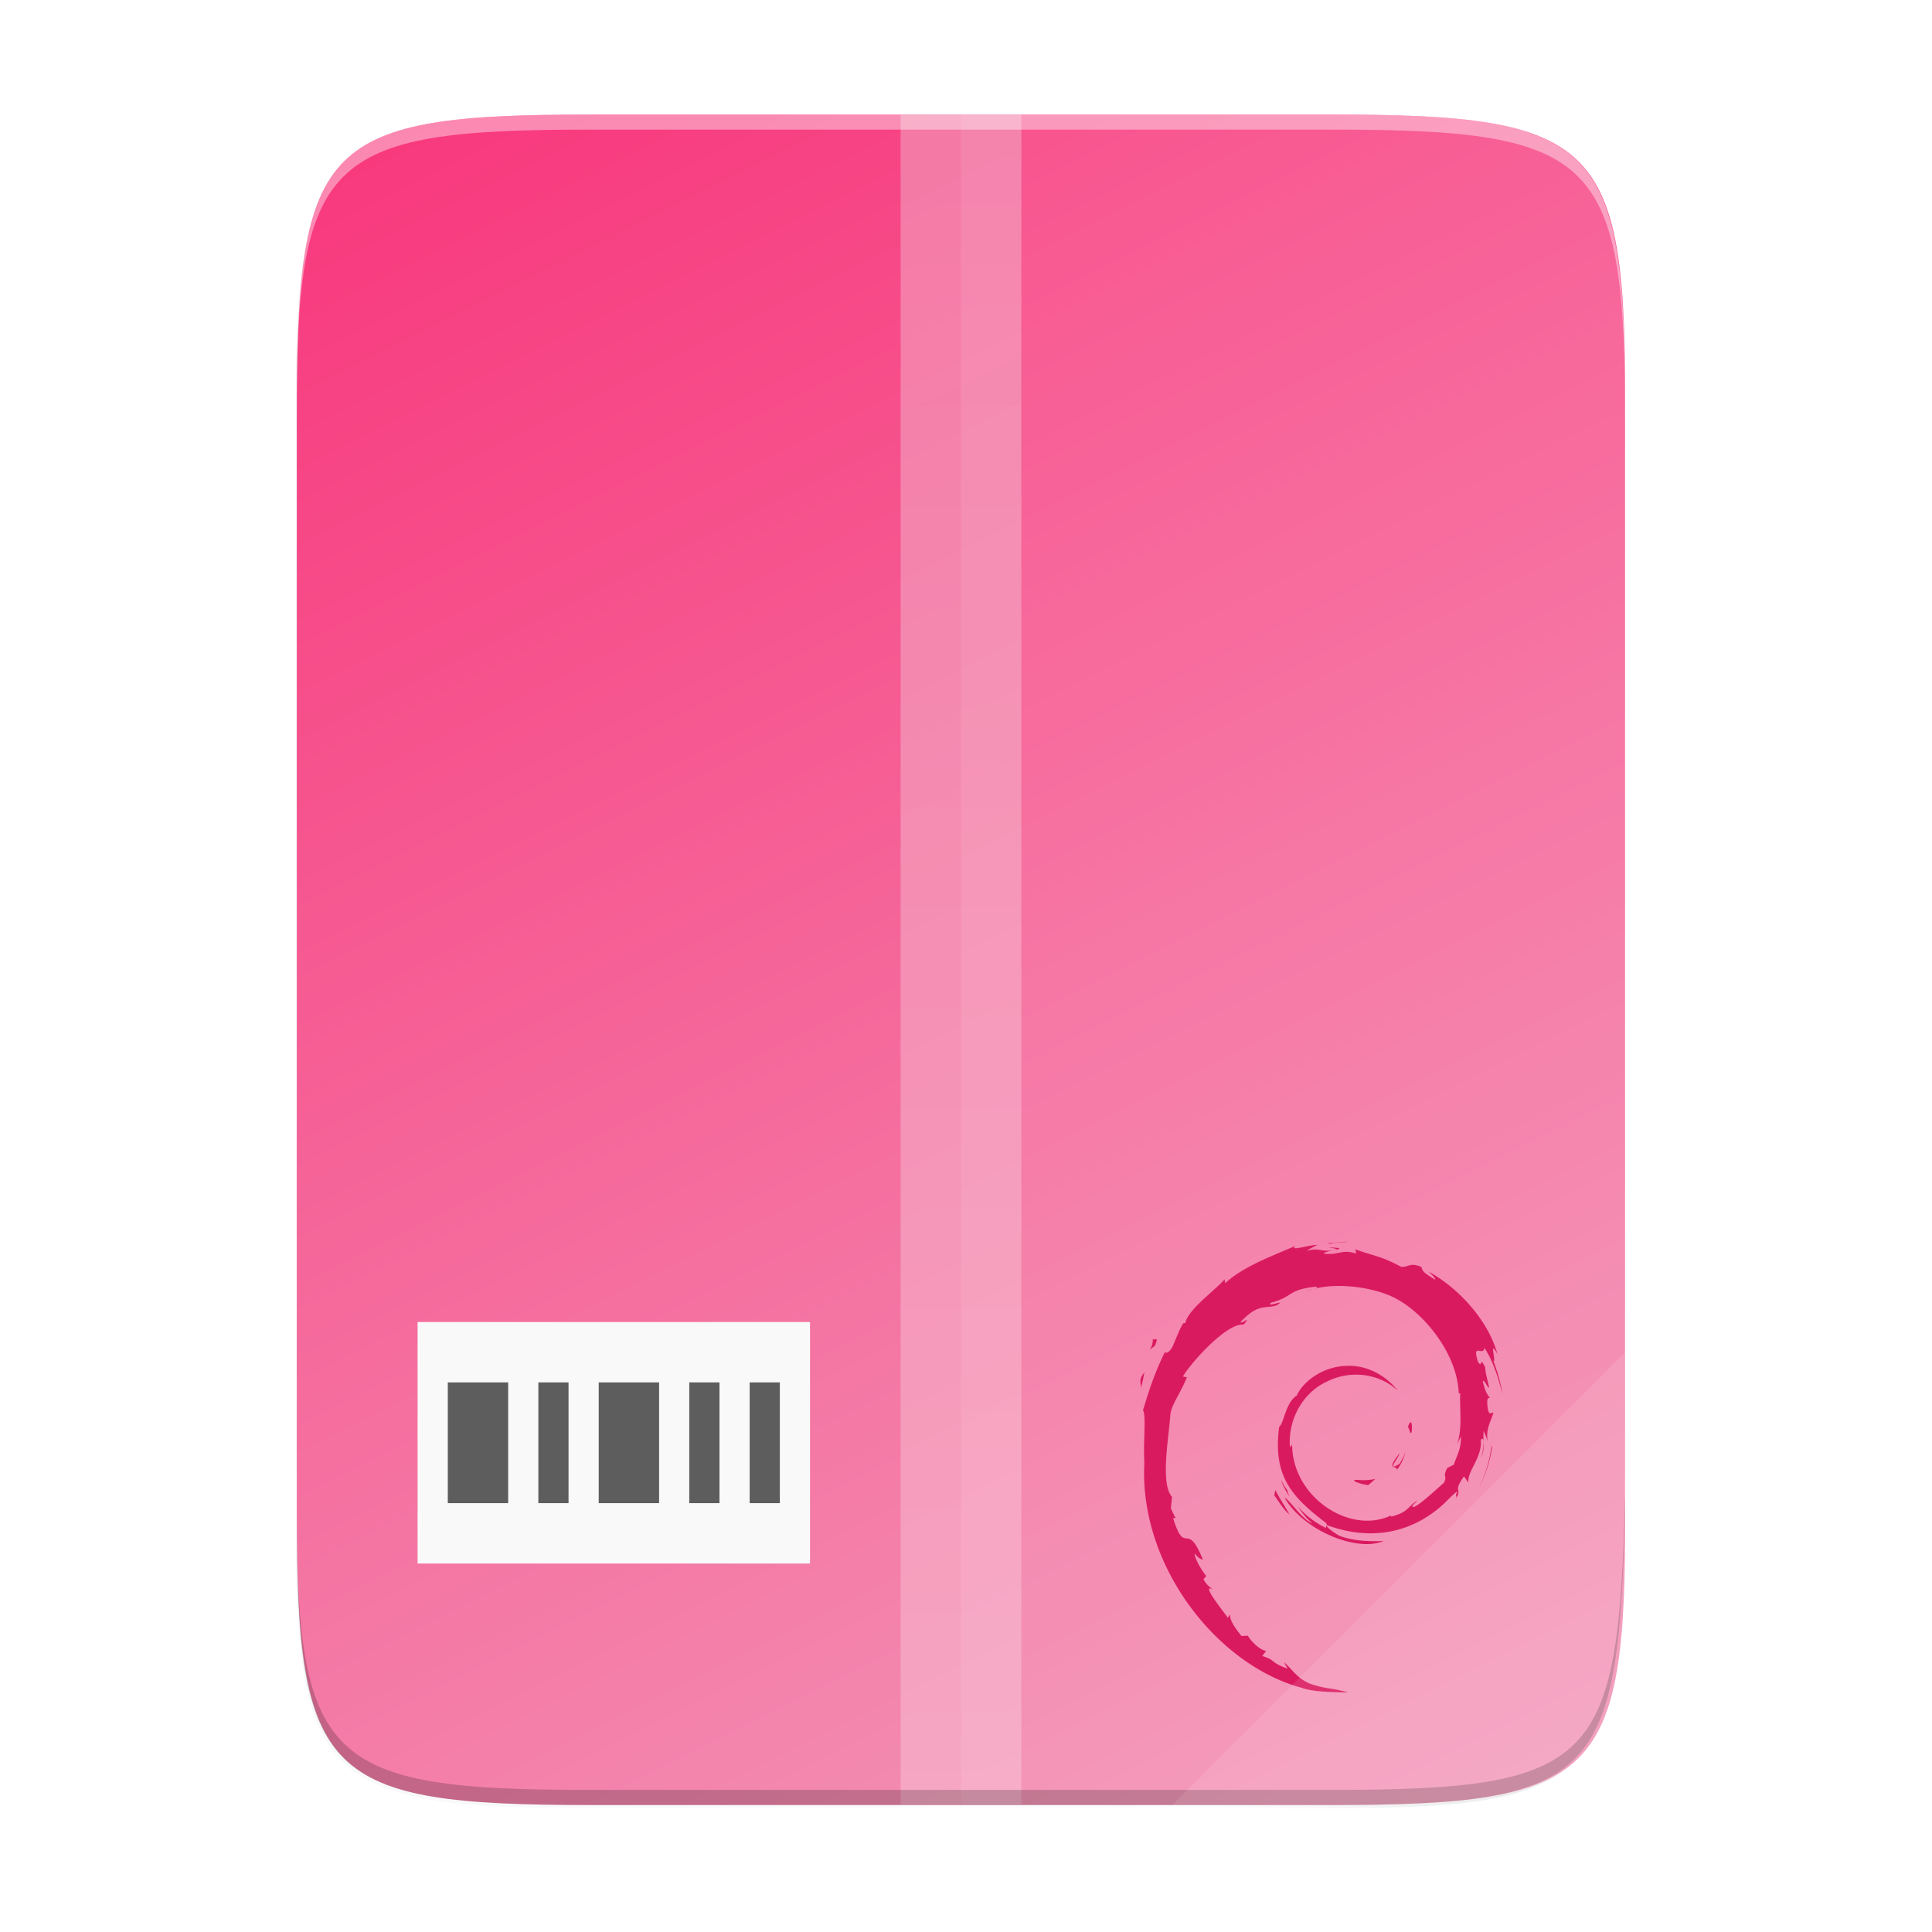 <svg xmlns="http://www.w3.org/2000/svg" xmlns:xlink="http://www.w3.org/1999/xlink" width="256" height="256" viewBox="0 0 67.733 67.733"><defs><linearGradient id="a"><stop offset="0" stop-color="#18a303"/><stop offset="1" stop-color="#106802"/></linearGradient><linearGradient id="c"><stop offset="0" stop-opacity="0"/><stop offset=".493"/><stop offset="1" stop-opacity="0"/></linearGradient><linearGradient id="b"><stop offset="0" stop-color="#125a00"/><stop offset="1" stop-color="#69ce00" stop-opacity="0"/></linearGradient><linearGradient id="d"><stop offset="0" stop-color="#fff"/><stop offset="1" stop-color="#f5ffaa" stop-opacity="0"/></linearGradient><linearGradient id="e"><stop offset="0" stop-color="gray"/><stop offset="1" stop-color="#b3b3b3"/></linearGradient><linearGradient id="f"><stop offset="0" stop-color="#f2f2f2"/><stop offset="1" stop-color="#fff"/></linearGradient><linearGradient id="g"><stop offset="0" stop-opacity=".502"/><stop offset="1" stop-opacity="0"/></linearGradient><linearGradient id="h"><stop offset="0"/><stop offset=".455" stop-opacity=".361"/><stop offset="1" stop-opacity="0"/></linearGradient><linearGradient id="i"><stop offset="0" stop-color="#63bbee"/><stop offset="1" stop-color="#aadcf7"/></linearGradient><linearGradient id="j"><stop offset="0" stop-color="#f09e6f"/><stop offset="1" stop-color="#f9cfb5"/></linearGradient><linearGradient id="k"><stop offset="0" stop-color="#f5ce53"/><stop offset="1" stop-color="#fde9a9"/></linearGradient><linearGradient id="l"><stop offset="0" stop-color="#8ee780"/><stop offset="1" stop-color="#ccf4c6"/></linearGradient><linearGradient id="m"><stop offset="0" stop-color="#4a00ff"/><stop offset="1" stop-color="#00a0c1" stop-opacity="0"/></linearGradient><linearGradient id="n"><stop offset="0" stop-color="maroon"/><stop offset="1" stop-color="#ffc600" stop-opacity="0"/></linearGradient><linearGradient id="o"><stop offset="0" stop-color="#fff" stop-opacity="0"/><stop offset=".493" stop-color="#fff"/><stop offset="1" stop-color="#fff" stop-opacity="0"/></linearGradient><linearGradient id="p"><stop offset="0" stop-color="#003362"/><stop offset="1" stop-color="#00ff8c" stop-opacity="0"/></linearGradient><linearGradient id="q"><stop offset="0" stop-color="red"/><stop offset="1" stop-color="#d3d300" stop-opacity="0"/></linearGradient><linearGradient id="r"><stop offset="0" stop-color="#259dd2"/><stop offset="1" stop-color="#025583"/></linearGradient><linearGradient id="s"><stop offset="0" stop-color="#259dd2"/><stop offset="1" stop-color="#065d8d"/></linearGradient><linearGradient id="t"><stop offset="0" stop-color="#000061"/><stop offset="1" stop-color="#006f86" stop-opacity="0"/></linearGradient><linearGradient id="u"><stop offset="0" stop-color="#44adeb"/><stop offset="1" stop-color="#aadcf7"/></linearGradient><linearGradient id="v"><stop offset="0" stop-color="#666"/><stop offset="1" stop-color="#333"/></linearGradient><linearGradient id="w"><stop offset="0" stop-color="#fff"/><stop offset="1" stop-color="#fff" stop-opacity="0"/></linearGradient><linearGradient id="x"><stop offset="0" stop-color="#666"/><stop offset="1" stop-color="#1a1a1a"/></linearGradient><linearGradient id="y"><stop offset="0" stop-color="#0369a3"/><stop offset="1" stop-color="#047fc6"/></linearGradient><linearGradient id="z"><stop offset="0" stop-color="#666"/><stop offset="1" stop-color="#666" stop-opacity=".5"/></linearGradient><linearGradient id="A"><stop offset="0" stop-color="#fff"/><stop offset="1" stop-color="#00a8ff" stop-opacity="0"/></linearGradient><linearGradient id="B"><stop offset="0" stop-color="gray"/><stop offset="1" stop-color="#666"/></linearGradient><linearGradient id="C"><stop offset="0" stop-color="#e9b913"/><stop offset="1" stop-color="#ff0"/></linearGradient><linearGradient xlink:href="#D" id="K" x1="256" y1="24" x2="256" y2="664" gradientUnits="userSpaceOnUse" gradientTransform="matrix(.099 0 0 .132 8.29 230.107)"/><linearGradient id="D"><stop offset="0" stop-color="#f29cbb"/><stop offset="1" stop-color="#fac4d7"/></linearGradient><linearGradient gradientUnits="userSpaceOnUse" y2="119.093" x2="-35.31" y1="401.584" x1="529.655" id="J" xlink:href="#E" gradientTransform="matrix(0 -.12 -.12 0 67.016 292.548)"/><linearGradient id="E"><stop offset="0" stop-color="#f8367b"/><stop offset="1" stop-color="#f29cbb"/></linearGradient><linearGradient xlink:href="#F" id="H" x1="88" y1="88" x2="488" y2="488" gradientUnits="userSpaceOnUse"/><linearGradient id="F"><stop offset="0" stop-opacity=".588"/><stop offset=".88" stop-opacity="0"/><stop offset="1"/></linearGradient><filter id="I" x="-.053" width="1.106" y="-.044" height="1.088" color-interpolation-filters="sRGB"><feGaussianBlur stdDeviation="8.48"/></filter><filter id="G" x="-.013" width="1.026" y="-.011" height="1.022" color-interpolation-filters="sRGB"><feGaussianBlur stdDeviation="2.12"/></filter></defs><path style="marker:none" d="M189.843 74c-70.593 0-78.189 7.25-77.843 77.987v292.026c-.346 70.736 7.25 77.987 77.843 77.987h196.314c70.593 0 76.006-7.274 77.843-77.987V151.987C464 81.25 456.75 74 386.157 74z" transform="matrix(.132 0 0 .132 -4.41 -5.51)" color="#000" overflow="visible" opacity=".1" filter="url(#G)" enable-background="accumulate"/><path d="M189.843 74c-70.593 0-78.189 7.25-77.843 77.987v292.026c-.346 70.736 7.25 77.987 77.843 77.987h196.314C456.75 522 464 514.75 464 444.013V151.987C464 81.25 456.75 74 386.157 74z" style="marker:none" transform="matrix(.132 0 0 .132 -4.41 -5.51)" color="#000" overflow="visible" opacity=".3" fill="url(#H)" filter="url(#I)" enable-background="accumulate"/><path style="marker:none" d="M46.674 233.282c9.34 0 10.344.959 10.298 10.317v38.632c.046 9.358-.959 10.317-10.298 10.317h-25.97c-9.34 0-10.298-.959-10.298-10.317V243.6c0-9.358.959-10.317 10.298-10.317z" color="#000" overflow="visible" fill="url(#J)" enable-background="accumulate" transform="translate(0 -229.267)"/><path style="marker:none" color="#000" overflow="visible" opacity=".6" fill="url(#K)" enable-background="accumulate" d="M31.574 233.282h4.233v59.267h-4.233z" transform="translate(0 -229.267)"/><path style="marker:none" color="#000" overflow="visible" fill="#f9f9f9" enable-background="accumulate" d="M14.64 46.348h13.758v8.467H14.64z"/><path style="marker:none" d="M15.699 48.465v4.233h2.116v-4.233zm3.175 0v4.233h1.058v-4.233zm2.116 0v4.233h2.117v-4.233zm3.175 0v4.233h1.059v-4.233zm2.117 0v4.233h1.058v-4.233z" color="#000" overflow="visible" fill="#5d5d5d" enable-background="accumulate"/><g fill="#d70751" overflow="visible" enable-background="new"><path d="M47.57 51.88c-.261.004.05.135.392.188.095-.074.18-.148.256-.22-.212.051-.429.053-.647.033M48.976 51.53a1.66 1.66 0 0 0 .31-.694c-.035.173-.129.323-.218.482-.49.308-.046-.183 0-.37-.526.663-.073.397-.092.582M49.495 50.18c.032-.472-.092-.322-.134-.143.048.026.087.333.134.143M46.577 43.733c.14.025.302.044.279.077.154-.033.188-.064-.279-.077M46.856 43.81l-.098.021.091-.008.007-.013"/><path d="M51.216 50.359c.015.423-.124.629-.25.993l-.227.113c-.185.36.019.228-.114.514-.29.258-.878.805-1.066.855-.137-.003.093-.162.123-.225-.387.266-.31.4-.903.561l-.017-.038c-1.46.687-3.489-.675-3.462-2.532-.015.118-.044.088-.077.135-.075-.955.442-1.915 1.313-2.307.853-.422 1.852-.25 2.462.32-.335-.439-1.002-.905-1.793-.862-.775.013-1.5.505-1.742 1.04-.397.25-.443.964-.616 1.094-.233 1.711.437 2.45 1.572 3.32.178.12.05.138.074.23a3.078 3.078 0 0 1-1.006-.77c.151.221.314.435.524.604-.356-.12-.83-.861-.97-.892.614 1.097 2.486 1.924 3.467 1.514-.454.017-1.03.01-1.54-.18-.215-.11-.506-.338-.453-.38 1.338.5 2.72.378 3.878-.55.295-.23.617-.62.71-.625-.14.21.024.1-.083.287.293-.474-.128-.193.303-.818l.159.22c-.06-.394.488-.871.432-1.493.126-.19.14.205.007.642.185-.485.05-.563.096-.963.052.135.12.277.154.42-.12-.47.123-.79.184-1.062-.06-.027-.186.207-.215-.347.004-.24.067-.126.09-.185-.046-.027-.17-.212-.245-.565.054-.083.146.215.22.227-.048-.28-.13-.495-.134-.71-.217-.455-.077.06-.253-.196-.231-.72.192-.167.22-.495.351.508.55 1.295.643 1.62a6.634 6.634 0 0 0-.322-1.154c.107.045-.171-.818.139-.246-.331-1.218-1.416-2.356-2.414-2.89.121.113.276.253.22.275-.496-.296-.409-.319-.48-.444-.404-.164-.431.014-.698 0-.763-.404-.91-.36-1.612-.614l.032.15c-.505-.169-.588.063-1.134 0-.033-.026.175-.094.347-.119-.489.064-.466-.096-.944.018.118-.083.243-.138.368-.208-.398.024-.95.232-.78.043-.65.29-1.803.697-2.45 1.304l-.021-.136c-.297.356-1.293 1.063-1.373 1.525l-.08.018c-.153.261-.253.557-.376.826-.202.344-.296.133-.267.187-.397.805-.595 1.48-.765 2.036.122.181.003 1.092.049 1.821-.2 3.602 2.527 7.098 5.508 7.905.437.156 1.086.15 1.639.166-.652-.186-.736-.098-1.372-.32-.458-.216-.558-.462-.883-.744l.129.227c-.636-.225-.37-.279-.888-.442l.137-.18c-.206-.015-.546-.347-.639-.531l-.226.009c-.27-.334-.415-.576-.405-.763l-.073.13c-.082-.141-.997-1.254-.523-.995-.088-.08-.205-.131-.332-.362l.097-.11c-.229-.295-.42-.671-.406-.797.122.165.206.195.29.224-.577-1.431-.61-.08-1.046-1.457l.092-.007c-.07-.108-.114-.223-.17-.337l.04-.4c-.415-.48-.116-2.042-.056-2.898.041-.348.346-.719.578-1.3l-.14-.024c.27-.472 1.542-1.893 2.132-1.82.285-.36-.057-.002-.113-.092.627-.65.825-.459 1.248-.576.456-.27-.392.106-.176-.103.79-.201.56-.458 1.59-.56.108.062-.253.095-.343.175.657-.322 2.08-.248 3.005.179 1.072.501 2.278 1.983 2.326 3.377l.054.015c-.028.554.085 1.195-.11 1.784l.132-.28"/><path d="M44.711 52.24l-.037.184c.173.234.31.487.53.67-.159-.309-.276-.436-.493-.854M45.118 52.224c-.09-.1-.144-.222-.205-.343.058.213.176.395.286.581l-.08-.238M52.32 50.659l-.038.097c-.07.5-.223.996-.457 1.456a4.591 4.591 0 0 0 .495-1.553M46.63 43.607c.176-.065.434-.035.622-.078-.245.02-.488.033-.73.063l.107.015M40.411 46.914c.041.377-.284.524.072.275.191-.43-.074-.12-.072-.275M39.993 48.662c.082-.252.097-.403.128-.55-.227.29-.104.353-.128.55"/></g><path style="marker:none" d="M33.69 4.015v59.267h12.986c9.339 0 10.055-.963 10.298-10.317V14.332c0-9.358-.96-10.317-10.298-10.317z" color="#000" overflow="visible" opacity=".08" fill="#fff" enable-background="accumulate"/><path style="marker:none" d="M10.407 52.435v.53c-.046 9.357.96 10.317 10.298 10.317h25.97c9.34 0 10.056-.963 10.299-10.318v-.529c-.243 9.355-.96 10.317-10.298 10.317h-25.97c-9.34 0-10.345-.959-10.299-10.317z" color="#000" overflow="visible" opacity=".2" enable-background="accumulate"/><path style="marker:none" d="M20.705 4.015c-9.339 0-10.344.96-10.298 10.317v.53c-.046-9.358.96-10.318 10.298-10.318h25.97c9.34 0 10.299.96 10.299 10.317v-.529c0-9.358-.96-10.317-10.298-10.317z" color="#000" overflow="visible" opacity=".4" fill="#fff" enable-background="accumulate"/><path style="marker:none" d="M41.099 63.282l15.875-15.875v5.949c-.014 8.994-1.006 9.926-10.1 9.926z" color="#000" overflow="visible" opacity=".1" fill="#fff" enable-background="accumulate"/></svg>
